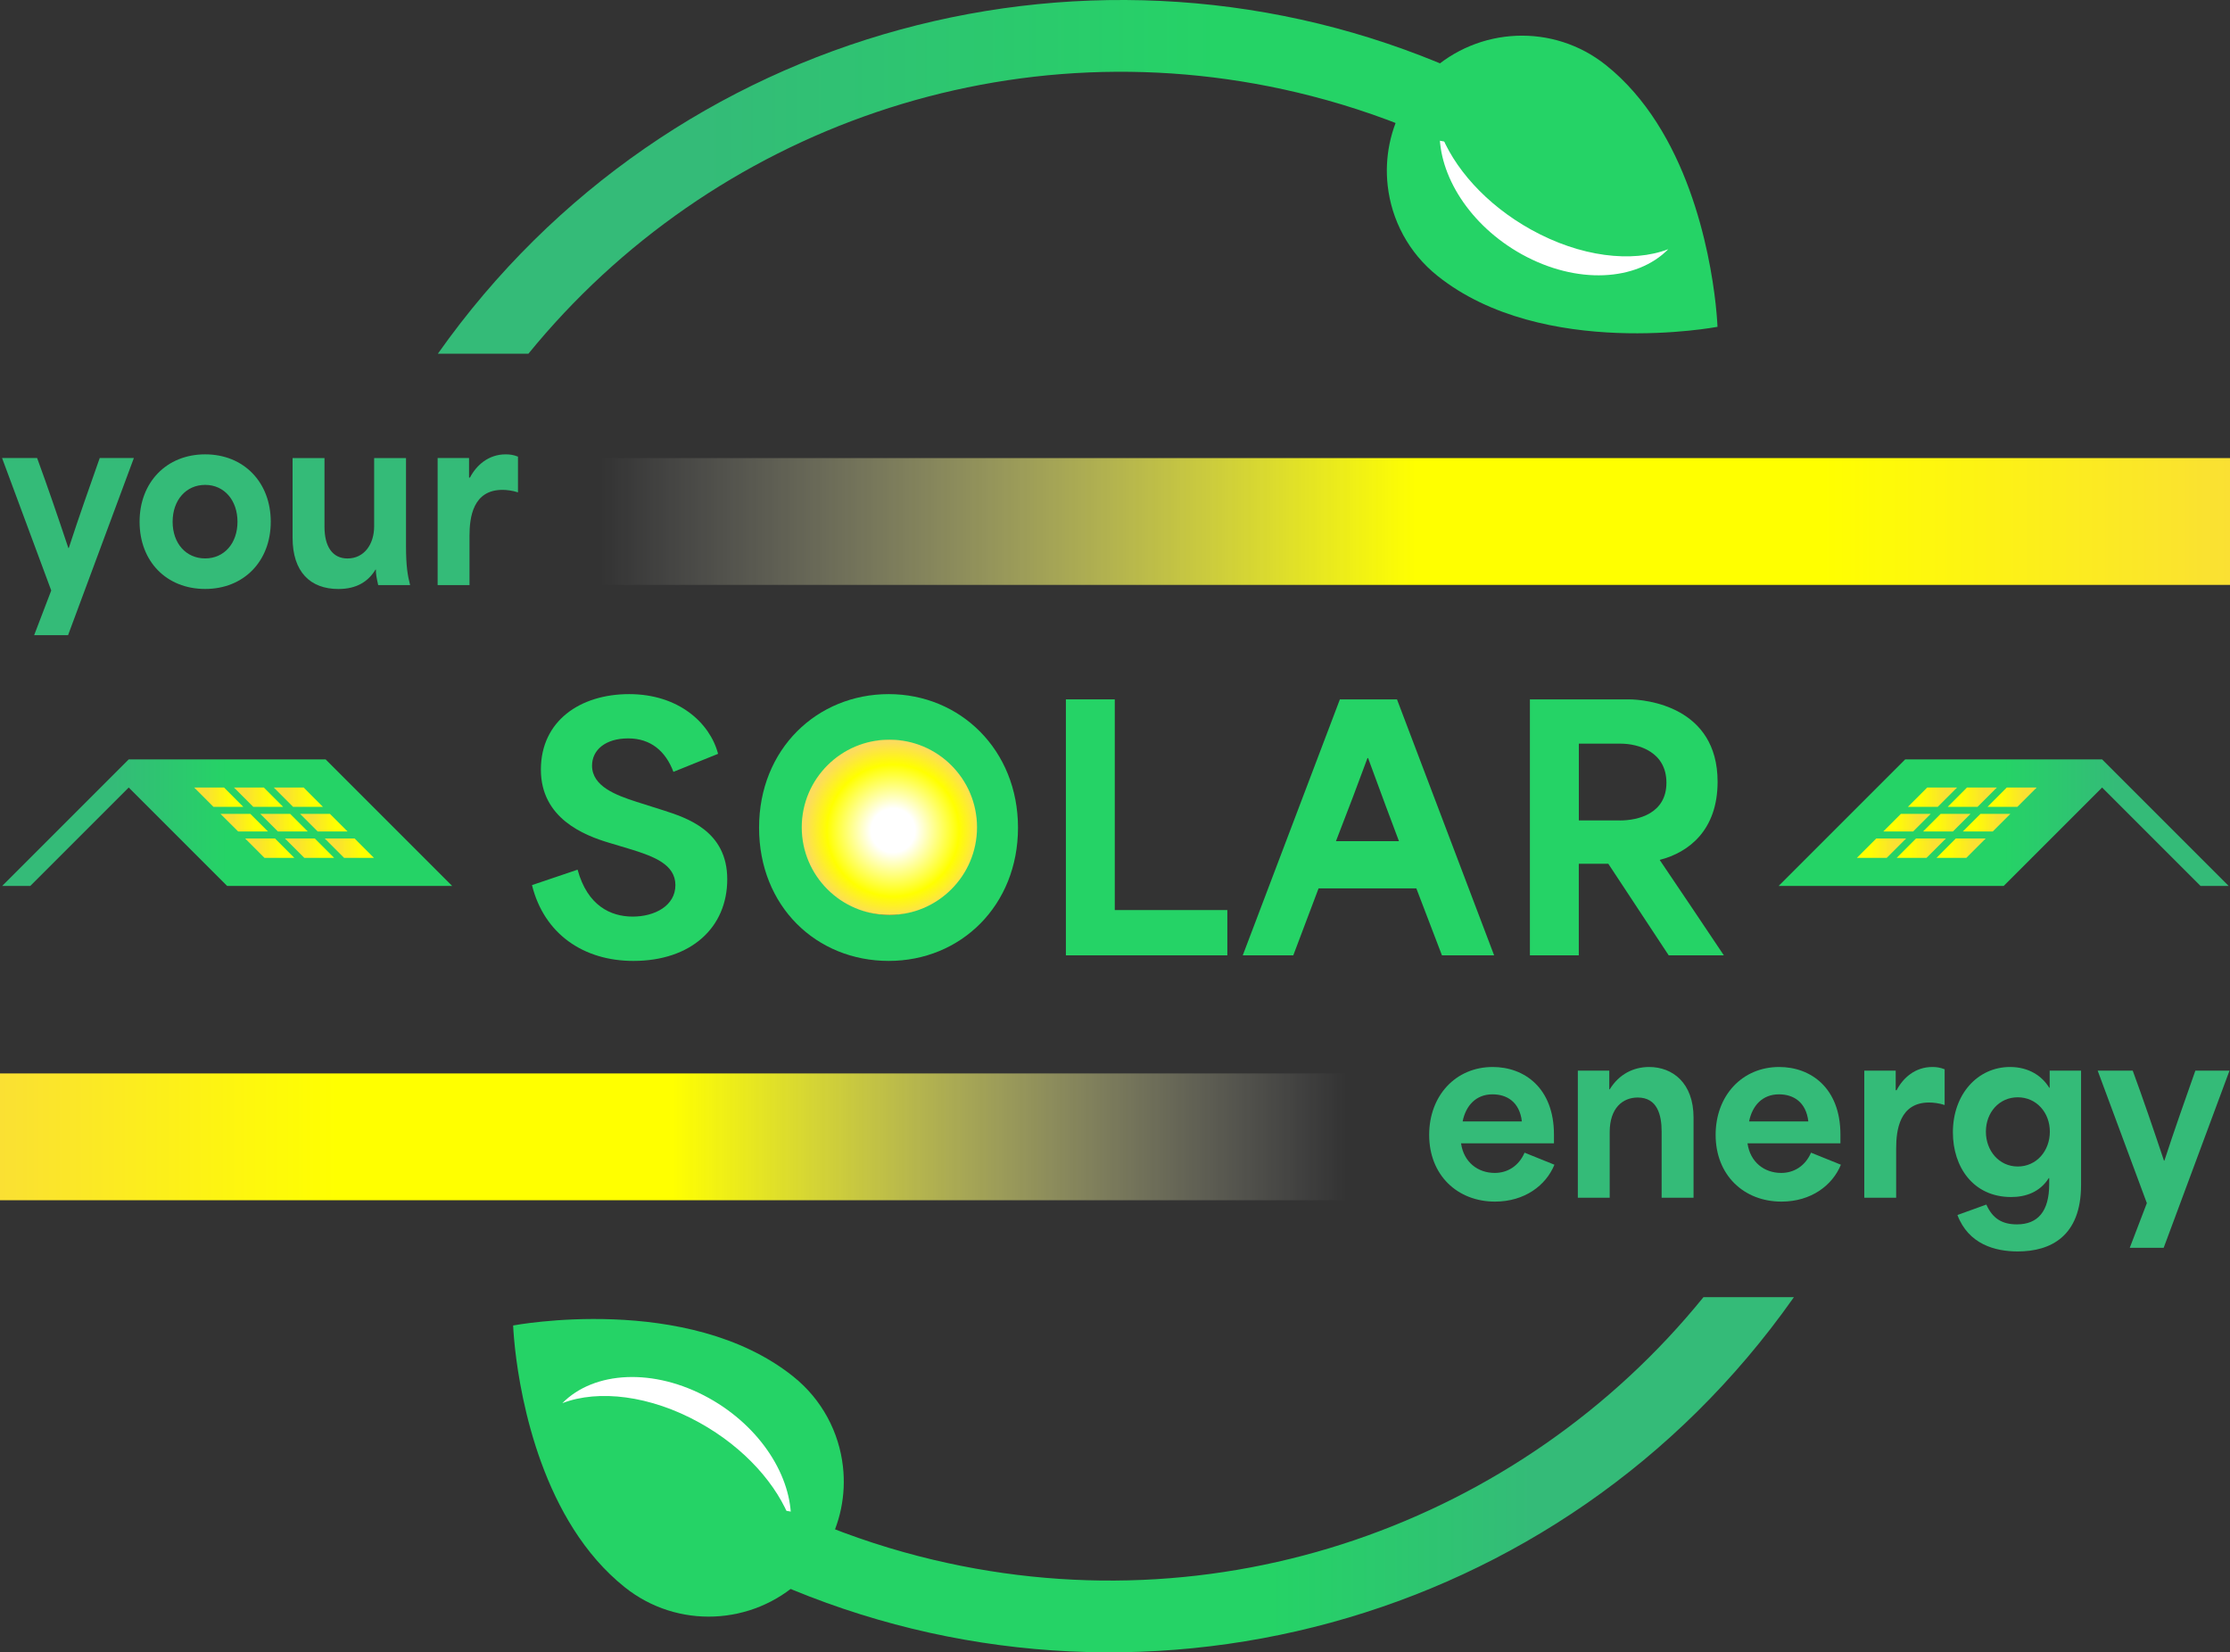 <?xml version="1.0" encoding="UTF-8"?><svg id="Layer_1" xmlns="http://www.w3.org/2000/svg" xmlns:xlink="http://www.w3.org/1999/xlink" viewBox="0 0 488.56 362"><rect x="0" y="0" width="488.56" height="362" fill="#333333" stroke="none"/><defs><style>.cls-1{fill:url(#Yellow_Gradient_Swatch_1);}.cls-2{fill:url(#linear-gradient);}.cls-3{fill:#fff;}.cls-4{fill:#34bb78;}.cls-5{fill:#25d366;}.cls-6{fill:url(#Yellow_Gradient_Swatch_1-10);}.cls-7{fill:url(#Yellow_Gradient_Swatch_1-18);}.cls-8{fill:url(#Yellow_Gradient_Swatch_1-17);}.cls-9{fill:url(#Yellow_Gradient_Swatch_1-14);}.cls-10{fill:url(#Yellow_Gradient_Swatch_1-13);}.cls-11{fill:url(#Yellow_Gradient_Swatch_1-12);}.cls-12{fill:url(#Yellow_Gradient_Swatch_1-11);}.cls-13{fill:url(#Yellow_Gradient_Swatch_1-16);}.cls-14{fill:url(#Yellow_Gradient_Swatch_1-15);}.cls-15{fill:url(#Yellow_Gradient_Swatch_1-8);}.cls-16{fill:url(#Yellow_Gradient_Swatch_1-9);}.cls-17{fill:url(#Yellow_Gradient_Swatch_1-6);}.cls-18{fill:url(#Yellow_Gradient_Swatch_1-7);}.cls-19{fill:url(#Yellow_Gradient_Swatch_1-3);}.cls-20{fill:url(#Yellow_Gradient_Swatch_1-4);}.cls-21{fill:url(#Yellow_Gradient_Swatch_1-5);}.cls-22{fill:url(#Yellow_Gradient_Swatch_1-2);}.cls-23{fill:url(#linear-gradient-3);}.cls-24{fill:url(#linear-gradient-4);}.cls-25{fill:url(#linear-gradient-2);}.cls-26{fill:url(#linear-gradient-6);}.cls-27{fill:url(#linear-gradient-5);}.cls-28{fill:url(#radial-gradient);}</style><linearGradient id="linear-gradient" x1="95.93" y1="38.74" x2="324.63" y2="38.74" gradientUnits="userSpaceOnUse"><stop offset=".25" stop-color="#34bb78"/><stop offset=".75" stop-color="#25d366"/></linearGradient><linearGradient id="linear-gradient-2" x1="164.07" y1="323.09" x2="393.01" y2="323.09" gradientUnits="userSpaceOnUse"><stop offset=".5" stop-color="#25d366"/><stop offset=".75" stop-color="#34bb78"/></linearGradient><linearGradient id="linear-gradient-3" x1="464.73" y1="180.24" x2="563.33" y2="180.24" gradientTransform="translate(563.81) rotate(-180) scale(1 -1)" xlink:href="#linear-gradient-2"/><linearGradient id="Yellow_Gradient_Swatch_1" x1="65.75" y1="180.24" x2="76.15" y2="180.24" gradientUnits="userSpaceOnUse"><stop offset=".25" stop-color="#fae033"/><stop offset=".75" stop-color="#ff0"/></linearGradient><linearGradient id="Yellow_Gradient_Swatch_1-2" x1="57.03" x2="67.43" xlink:href="#Yellow_Gradient_Swatch_1"/><linearGradient id="Yellow_Gradient_Swatch_1-3" x1="48.31" x2="58.71" xlink:href="#Yellow_Gradient_Swatch_1"/><linearGradient id="Yellow_Gradient_Swatch_1-4" x1="42.54" y1="174.65" x2="53.31" y2="174.65" xlink:href="#Yellow_Gradient_Swatch_1"/><linearGradient id="Yellow_Gradient_Swatch_1-5" x1="51.26" y1="174.65" x2="62.03" y2="174.65" xlink:href="#Yellow_Gradient_Swatch_1"/><linearGradient id="Yellow_Gradient_Swatch_1-6" x1="59.98" y1="174.65" x2="70.75" y2="174.65" xlink:href="#Yellow_Gradient_Swatch_1"/><linearGradient id="Yellow_Gradient_Swatch_1-7" x1="71.15" y1="185.82" x2="81.92" y2="185.82" xlink:href="#Yellow_Gradient_Swatch_1"/><linearGradient id="Yellow_Gradient_Swatch_1-8" x1="62.43" y1="185.82" x2="73.2" y2="185.82" xlink:href="#Yellow_Gradient_Swatch_1"/><linearGradient id="Yellow_Gradient_Swatch_1-9" x1="53.71" y1="185.82" x2="64.48" y2="185.82" xlink:href="#Yellow_Gradient_Swatch_1"/><radialGradient id="radial-gradient" cx="188.58" cy="162.79" fx="188.58" fy="162.79" r="19.48" gradientTransform="translate(8.96 20.79) scale(.99)" gradientUnits="userSpaceOnUse"><stop offset=".25" stop-color="#fff"/><stop offset=".75" stop-color="#ff0"/><stop offset="1" stop-color="#fcdc5c"/></radialGradient><linearGradient id="linear-gradient-4" x1="-250.24" y1="180.24" x2="-151.64" y2="180.24" gradientTransform="translate(639.91)" xlink:href="#linear-gradient-2"/><linearGradient id="Yellow_Gradient_Swatch_1-10" x1="780.73" x2="791.12" gradientTransform="translate(1203.71) rotate(-180) scale(1 -1)" xlink:href="#Yellow_Gradient_Swatch_1"/><linearGradient id="Yellow_Gradient_Swatch_1-11" x1="772.01" x2="782.4" gradientTransform="translate(1203.71) rotate(-180) scale(1 -1)" xlink:href="#Yellow_Gradient_Swatch_1"/><linearGradient id="Yellow_Gradient_Swatch_1-12" x1="763.29" x2="773.68" gradientTransform="translate(1203.71) rotate(-180) scale(1 -1)" xlink:href="#Yellow_Gradient_Swatch_1"/><linearGradient id="Yellow_Gradient_Swatch_1-13" x1="757.51" y1="174.65" x2="768.29" y2="174.65" gradientTransform="translate(1203.71) rotate(-180) scale(1 -1)" xlink:href="#Yellow_Gradient_Swatch_1"/><linearGradient id="Yellow_Gradient_Swatch_1-14" x1="766.23" y1="174.65" x2="777.01" y2="174.65" gradientTransform="translate(1203.71) rotate(-180) scale(1 -1)" xlink:href="#Yellow_Gradient_Swatch_1"/><linearGradient id="Yellow_Gradient_Swatch_1-15" x1="774.95" y1="174.65" x2="785.73" y2="174.65" gradientTransform="translate(1203.71) rotate(-180) scale(1 -1)" xlink:href="#Yellow_Gradient_Swatch_1"/><linearGradient id="Yellow_Gradient_Swatch_1-16" x1="786.12" y1="185.82" x2="796.9" y2="185.82" gradientTransform="translate(1203.71) rotate(-180) scale(1 -1)" xlink:href="#Yellow_Gradient_Swatch_1"/><linearGradient id="Yellow_Gradient_Swatch_1-17" x1="777.4" y1="185.82" x2="788.18" y2="185.82" gradientTransform="translate(1203.71) rotate(-180) scale(1 -1)" xlink:href="#Yellow_Gradient_Swatch_1"/><linearGradient id="Yellow_Gradient_Swatch_1-18" x1="768.68" y1="185.82" x2="779.46" y2="185.82" gradientTransform="translate(1203.71) rotate(-180) scale(1 -1)" xlink:href="#Yellow_Gradient_Swatch_1"/><linearGradient id="linear-gradient-5" x1="131.54" y1="114.25" x2="488.56" y2="114.25" gradientUnits="userSpaceOnUse"><stop offset="0" stop-color="#fff" stop-opacity="0"/><stop offset=".5" stop-color="#ff0"/><stop offset=".75" stop-color="#ff0"/><stop offset="1" stop-color="#fae033"/></linearGradient><linearGradient id="linear-gradient-6" x1="0" y1="249.06" x2="294.93" y2="249.06" gradientUnits="userSpaceOnUse"><stop offset="0" stop-color="#fae033"/><stop offset=".25" stop-color="#ff0"/><stop offset=".5" stop-color="#ff0"/><stop offset="1" stop-color="#fff" stop-opacity="0"/></linearGradient></defs><g id="Shopicon"><path class="cls-5" d="m375.86,66.49c-1.25-11.17-6.06-37.89-24.03-52.23-11.58-9.25-27.97-8.35-38.51,1.44l-5.49,6.88c-3.24,5.59-4.5,11.93-3.81,18.07.84,7.52,4.55,14.71,10.93,19.8,23.1,18.44,61.33,11.15,61.33,11.15,0,0-.07-1.92-.42-5.11Z"/></g><path class="cls-3" d="m365.48,54.6c-7.91,3.02-19.23,1.71-30.04-4.29-9.91-5.5-17.1-13.66-20.03-21.68-.31,9.77,6.63,20.78,17.99,27.08,12.04,6.68,25.17,5.92,32.09-1.11Z"/><g id="Shopicon-2"><path class="cls-5" d="m112.84,295.5c1.25,11.17,6.06,37.89,24.03,52.23,11.58,9.25,27.97,8.35,38.51-1.44l5.49-6.88c3.24-5.59,4.5-11.93,3.81-18.07-.84-7.52-4.55-14.71-10.93-19.8-23.1-18.44-61.33-11.15-61.33-11.15,0,0,.07,1.92.42,5.11Z"/></g><path class="cls-3" d="m123.22,307.4c7.91-3.02,19.23-1.71,30.04,4.29,9.91,5.5,17.1,13.66,20.03,21.68.31-9.77-6.63-20.78-17.99-27.08-12.04-6.68-25.17-5.92-32.09,1.11Z"/><path class="cls-2" d="m318.7,15.25C240.71-18.86,146.93,5.26,95.93,77.49h19.84C155.74,28.42,221.97,4.24,287.29,21.03c9.06,2.33,17.89,5.41,26.4,9.2,9.93,4.42,16.15-10.1,5.01-14.98Z"/><path class="cls-25" d="m373.2,284.19c-39.95,49.29-106.32,73.61-171.78,56.78-9.06-2.33-17.89-5.41-26.4-9.2-9.93-4.42-16.15,10.1-5.01,14.98,78.03,34.13,171.87,9.96,222.86-62.35.05-.07.1-.14.14-.21h-19.81Z"/><path class="cls-4" d="m11.23,129.38L.45,100.34h7.68c2.34,6.39,4.49,12.67,6.84,19.71h.1c2.29-7.03,4.54-13.32,6.78-19.71h7.48l-14.42,38.82h-7.43l3.74-9.78Z"/><path class="cls-4" d="m30.58,114.31c0-8.63,5.89-14.77,14.37-14.77s14.37,6.14,14.37,14.77-5.89,14.72-14.37,14.72-14.37-6.04-14.37-14.72Zm14.37,8.03c4.19,0,7.08-3.34,7.08-8.03s-2.89-8.08-7.08-8.08-7.13,3.34-7.13,8.08,2.94,8.03,7.13,8.03Z"/><path class="cls-4" d="m64.1,117.81v-17.46h6.99v15.07c0,4.24,1.7,6.93,5.04,6.93,3.64,0,5.84-3.09,5.84-7.03v-14.97h6.98v19.16c0,4.59.35,6.49.9,8.68h-6.99c-.35-1.55-.55-2.59-.5-3.39h-.1c-1.55,2.54-4.04,4.24-8.13,4.24-6.14,0-10.03-3.74-10.03-11.23Z"/><path class="cls-4" d="m95.88,100.34h6.88v4.29h.2c1.4-2.69,4.04-5.09,7.83-5.09.85,0,1.7.1,2.69.5v7.83c-1.15-.4-2.54-.55-3.39-.55-6.49,0-7.23,6.04-7.23,10.08v10.78h-6.98v-27.84Z"/><path class="cls-4" d="m313.11,248.63c0-8.58,5.79-14.87,13.92-14.87,6.93,0,13.42,4.59,13.42,14.82v1.9h-20.36c.6,4.19,3.74,6.49,7.38,6.49,2.84,0,5.29-1.55,6.54-4.44l6.54,2.64c-1.85,4.54-6.54,8.08-13.02,8.08-8.23,0-14.42-5.79-14.42-14.62Zm20.31-2.94c-.5-4.29-3.29-5.94-6.44-5.94-3.59,0-5.84,2.44-6.54,5.94h12.97Z"/><path class="cls-4" d="m345.69,234.56h6.88v4.09h.1c2.05-3.34,5.24-4.89,8.63-4.89,5.14,0,9.73,3.49,9.73,11.08v17.56h-6.99v-14.47c0-3.69-.95-7.48-5.24-7.48-3.29,0-6.14,2.3-6.14,7.58v14.37h-6.98v-27.84Z"/><path class="cls-4" d="m375.87,248.63c0-8.58,5.79-14.87,13.92-14.87,6.93,0,13.42,4.59,13.42,14.82v1.9h-20.36c.6,4.19,3.74,6.49,7.38,6.49,2.84,0,5.29-1.55,6.54-4.44l6.54,2.64c-1.85,4.54-6.54,8.08-13.02,8.08-8.23,0-14.42-5.79-14.42-14.62Zm20.31-2.94c-.5-4.29-3.29-5.94-6.44-5.94-3.59,0-5.84,2.44-6.54,5.94h12.97Z"/><path class="cls-4" d="m408.44,234.56h6.88v4.29h.2c1.4-2.69,4.04-5.09,7.83-5.09.85,0,1.7.1,2.69.5v7.83c-1.15-.4-2.54-.55-3.39-.55-6.49,0-7.23,6.04-7.23,10.08v10.78h-6.98v-27.84Z"/><path class="cls-4" d="m428.84,266.19l6.34-2.29c1.35,3.04,3.44,4.34,6.69,4.34,4.59,0,7.08-2.84,7.08-8.83v-1.3h-.1c-1.95,3.09-5.09,4.14-8.23,4.14-8.33,0-12.77-6.59-12.77-14.17,0-8.38,5.44-14.32,12.52-14.32,4.14,0,7.03,2,8.58,4.54h.1v-3.74h6.88v25.04c0,11.28-6.69,14.57-13.87,14.57-4.94,0-10.78-1.55-13.22-7.98Zm13.22-10.63c4.14,0,7.03-3.44,7.03-7.63s-2.94-7.53-7.03-7.53-6.98,3.34-6.98,7.53,2.89,7.63,6.98,7.63Z"/><path class="cls-4" d="m470.35,263.6l-10.78-29.04h7.68c2.34,6.39,4.49,12.67,6.84,19.71h.1c2.29-7.03,4.54-13.32,6.78-19.71h7.48l-14.42,38.81h-7.43l3.74-9.78Z"/><path class="cls-5" d="m116.55,193.91l9.99-3.38c2.16,7.91,7.26,10.28,12.08,10.28s9.35-2.37,9.35-6.9-4.75-6.26-9.49-7.76l-5.03-1.51c-5.54-1.65-14.95-5.39-14.95-16.03s8.56-16.54,19.34-16.54,17.69,6.26,19.48,13.08l-9.78,3.95c-1.72-4.53-4.96-7.33-9.92-7.33s-7.91,2.52-7.91,5.97c0,4.53,5.25,6.47,9.7,7.91l5.9,1.87c5.1,1.65,14.02,4.46,14.02,15.1s-7.98,17.9-20.56,17.9c-10.93,0-19.56-5.9-22.22-16.61Z"/><path class="cls-5" d="m166.3,181.33c0-17.25,12.73-29.26,28.4-29.26s28.33,12.22,28.33,29.26-12.51,29.19-28.33,29.19-28.4-11.93-28.4-29.19Zm28.47,19.12c9.63,0,17.04-8.12,17.04-19.12s-7.19-19.19-17.04-19.19-17.26,8.05-17.26,19.19,7.69,19.12,17.26,19.12Z"/><path class="cls-5" d="m233.52,153.22h10.71v46.16h24.66v9.92h-35.37v-56.08Z"/><path class="cls-5" d="m293.55,153.22h12.51l21.28,56.08h-11.43l-5.61-14.67h-21.42c-1.87,4.89-3.67,9.78-5.54,14.67h-11.07l21.28-56.08Zm12.94,31.06c-1.72-4.53-3.88-10.35-6.76-18.19h-.14c-1.87,5.1-4.38,11.72-6.9,18.19h13.8Z"/><path class="cls-5" d="m335.18,153.22h21.64c3.81,0,19.48,1.58,19.48,18.05,0,10.57-6.26,15.46-12.65,17.11v.07c4.67,6.9,9.35,13.87,14.02,20.85h-12.08l-13.23-20.06h-6.47v20.06h-10.71v-56.08Zm19.7,26.53c4.03,0,10.21-1.51,10.21-8.27s-6.11-8.56-10.06-8.56h-9.13v16.82h8.99Z"/><path class="cls-23" d="m6.63,187.94l7.7-7.7,13.87-13.87h43.14l27.73,27.73h-49.3l-21.57-21.57-21.57,21.57H.47l6.16-6.16Z"/><polygon class="cls-1" points="72.29 178.31 65.75 178.31 69.6 182.16 76.15 182.16 72.29 178.31"/><polygon class="cls-22" points="63.57 178.31 57.03 178.31 60.88 182.16 67.43 182.16 63.57 178.31"/><polygon class="cls-19" points="54.85 178.31 48.31 178.31 52.17 182.16 58.71 182.16 54.85 178.31"/><polygon class="cls-20" points="46.77 176.77 53.31 176.77 49.08 172.53 42.54 172.53 46.77 176.77"/><polygon class="cls-21" points="55.49 176.77 62.03 176.77 57.8 172.53 51.26 172.53 55.49 176.77"/><polygon class="cls-17" points="64.21 176.77 70.75 176.77 66.52 172.53 59.98 172.53 64.21 176.77"/><polygon class="cls-18" points="77.69 183.7 71.15 183.7 75.38 187.94 81.92 187.94 77.69 183.7"/><polygon class="cls-15" points="68.97 183.7 62.43 183.7 66.66 187.94 73.2 187.94 68.97 183.7"/><polygon class="cls-16" points="60.25 183.7 53.71 183.7 57.94 187.94 64.48 187.94 60.25 183.7"/><circle class="cls-28" cx="194.85" cy="181.25" r="19.2"/><path class="cls-24" d="m482.11,187.94l-7.7-7.7-13.87-13.87h-43.14l-27.73,27.73h49.3l21.57-21.57,21.57,21.57h6.16l-6.16-6.16Z"/><polygon class="cls-6" points="416.45 178.31 422.99 178.31 419.14 182.16 412.6 182.16 416.45 178.31"/><polygon class="cls-12" points="425.17 178.31 431.71 178.31 427.86 182.16 421.32 182.16 425.17 178.31"/><polygon class="cls-11" points="433.89 178.31 440.43 178.31 436.58 182.16 430.03 182.16 433.89 178.31"/><polygon class="cls-10" points="441.97 176.77 435.43 176.77 439.66 172.53 446.21 172.53 441.97 176.77"/><polygon class="cls-9" points="433.25 176.77 426.71 176.77 430.94 172.53 437.49 172.53 433.25 176.77"/><polygon class="cls-14" points="424.53 176.77 417.99 176.77 422.23 172.53 428.77 172.53 424.53 176.77"/><polygon class="cls-13" points="411.06 183.7 417.6 183.7 413.36 187.94 406.82 187.94 411.06 183.7"/><polygon class="cls-8" points="419.77 183.7 426.32 183.7 422.08 187.94 415.54 187.94 419.77 183.7"/><polygon class="cls-7" points="428.49 183.7 435.03 183.7 430.8 187.94 424.26 187.94 428.49 183.7"/><rect class="cls-27" x="131.54" y="100.36" width="357.03" height="27.78"/><rect class="cls-26" y="235.17" width="294.93" height="27.78"/></svg>